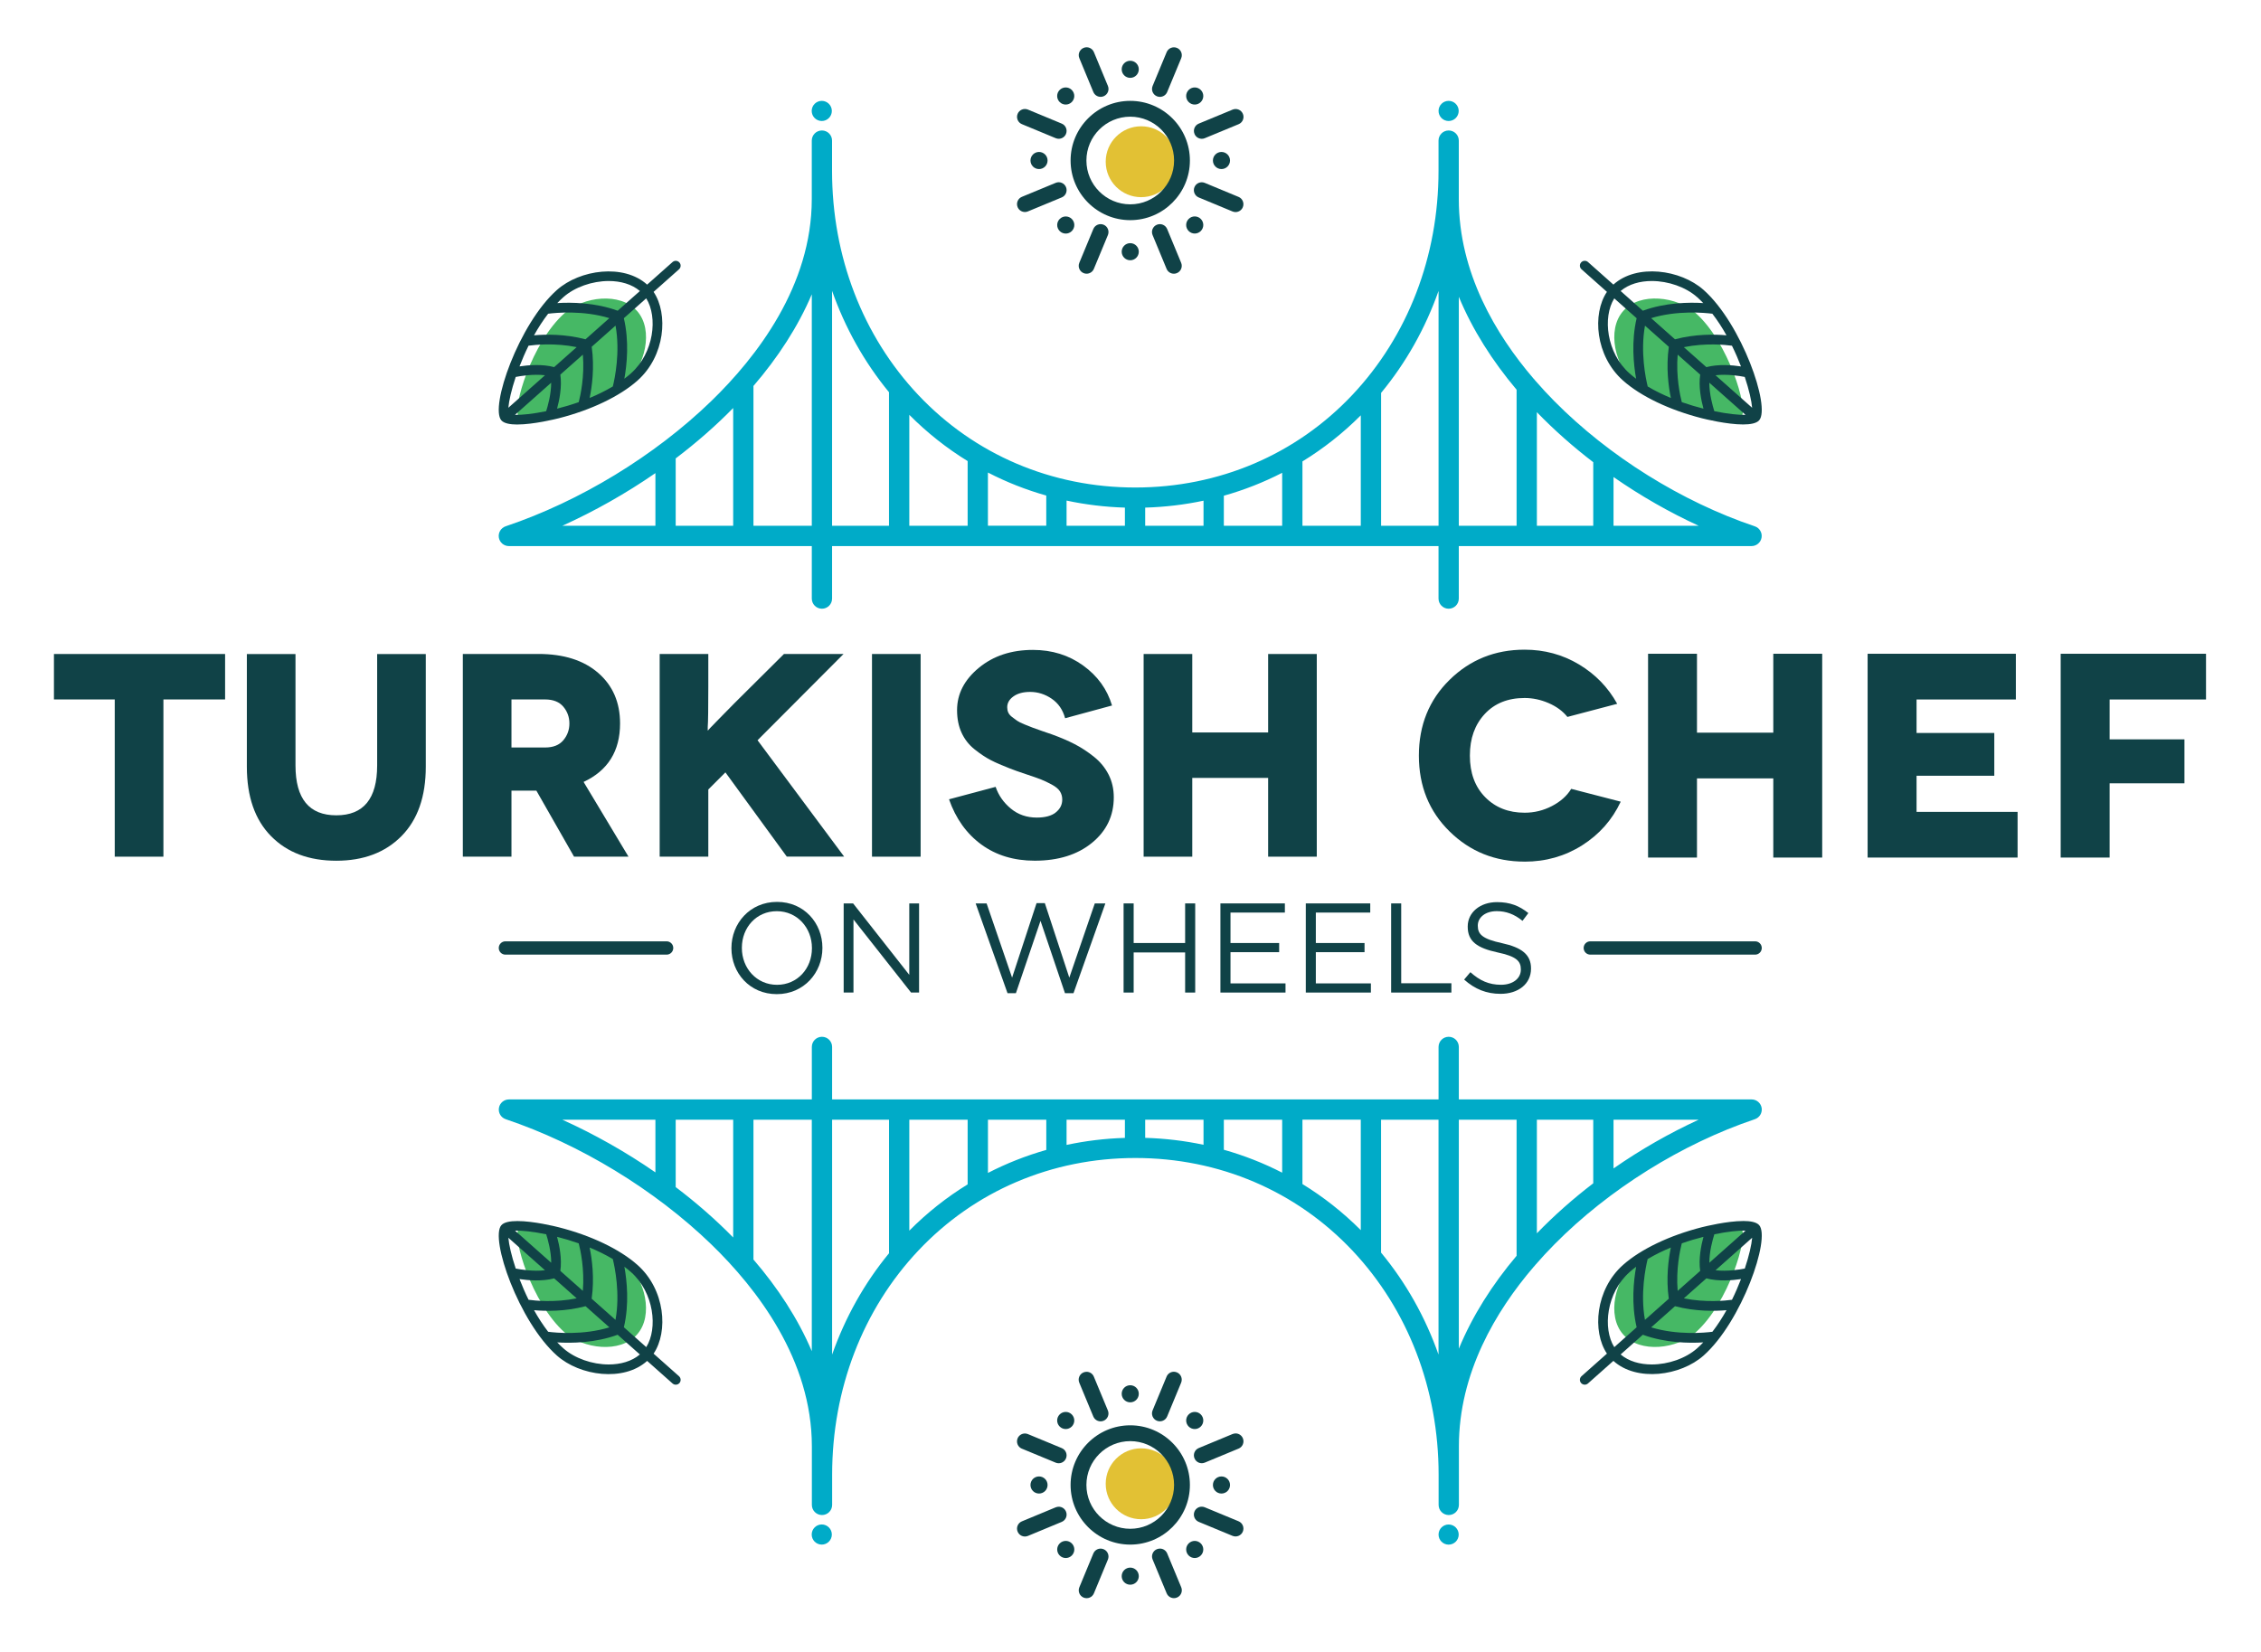 <?xml version="1.0" encoding="UTF-8"?>
<svg xmlns="http://www.w3.org/2000/svg" viewBox="0 0 668.97 488.88">
  <g id="Leaf_Color" data-name="Leaf Color">
    <g>
      <path d="M167.07,92.64c-9.84,8.73-15.52,28.37-13.62,30.51,1.9,2.14,22.07-1.17,31.91-9.91,5.37-4.77,8.19-15.51,3.14-21.2-5.05-5.69-15.94-4.26-21.42.6Z" fill="#46b865"/>
      <path d="M483.4,113.23c9.84,8.73,30.01,12.04,31.91,9.91,1.9-2.14-3.78-21.77-13.62-30.51-5.48-4.86-16.37-6.29-21.42-.6-5.05,5.69-2.24,16.43,3.14,21.2Z" fill="#46b865"/>
      <path d="M185.36,373.72c-9.84-8.73-30.01-12.04-31.91-9.91-1.9,2.14,3.78,21.77,13.62,30.51,5.48,4.86,16.37,6.29,21.42.6,5.05-5.69,2.24-16.43-3.14-21.2Z" fill="#46b865"/>
      <path d="M483.4,373.72c-5.37,4.77-8.19,15.51-3.14,21.2,5.05,5.69,15.94,4.26,21.42-.6,9.84-8.73,15.52-28.37,13.62-30.51-1.9-2.14-22.07,1.17-31.91,9.91Z" fill="#46b865"/>
    </g>
  </g>
  <g id="Sun_Color" data-name="Sun Color">
    <g>
      <circle cx="337.64" cy="47.86" r="10.49" fill="#e2c134"/>
      <circle cx="337.64" cy="439.1" r="10.49" fill="#e2c134"/>
    </g>
  </g>
  <g id="Bridge">
    <g>
      <circle cx="428.61" cy="32.83" r="2.98" fill="#00abc8"/>
      <path d="M243.14,35.81c1.65,0,2.98-1.34,2.98-2.98s-1.34-2.98-2.98-2.98-2.98,1.34-2.98,2.98,1.34,2.98,2.98,2.98Z" fill="#00abc8"/>
      <path d="M150.57,161.6h89.62v15.54c0,1.66,1.34,3,3,3s3-1.34,3-3v-15.54h179.43v15.54c0,1.66,1.34,3,3,3s3-1.34,3-3v-15.54h86.62c1.47,0,2.73-1.07,2.96-2.52.24-1.45-.61-2.86-2.01-3.33-21.57-7.25-43.16-20.72-59.24-36.97-1.88-1.9-3.81-3.97-5.74-6.19-.13-.19-.29-.37-.46-.53-11.18-13.04-22.13-31.37-22.13-53.13v-17.32c0-1.66-1.34-3-3-3s-3,1.34-3,3v8.94c0,25.33-9.06,48.88-25.51,66.33-16.65,17.66-39.45,27.39-64.21,27.39s-47.56-9.73-64.21-27.39c-16.45-17.45-25.51-41-25.51-66.33v-8.94c0-1.66-1.34-3-3-3s-3,1.34-3,3v17.32c0,25.6-16.2,46.65-29.79,59.81-16.68,16.15-38.84,29.64-60.79,37.01-1.39.47-2.24,1.88-2.01,3.33.24,1.45,1.49,2.52,2.96,2.52ZM477.4,141.17c8.05,5.6,16.57,10.46,25.19,14.42h-25.19v-14.42ZM454.72,121.98c5.13,5.3,10.74,10.25,16.68,14.8v18.82h-16.68v-33.62ZM431.63,87.83c4.04,9.75,9.92,18.99,17.09,27.5v40.27h-17.09v-67.77ZM408.63,116.27c7.39-8.94,13.11-19.15,17-30.18v69.51h-17v-39.33ZM385.36,136.55c6.21-3.81,12-8.36,17.26-13.64v32.68h-17.26v-19.05ZM362.1,146.7c5.99-1.68,11.77-3.96,17.26-6.78v15.67h-17.26v-8.89ZM338.83,150.22c5.88-.17,11.65-.86,17.26-2.05v7.42h-17.26v-5.37ZM315.57,148.14c5.61,1.2,11.38,1.9,17.26,2.08v5.38h-17.26v-7.45ZM292.3,139.84c5.49,2.84,11.27,5.12,17.26,6.81v8.93h-17.26v-15.75ZM269.04,122.76c5.25,5.29,11.05,9.87,17.26,13.69v19.14h-17.26v-32.83ZM246.19,86.08c3.86,10.96,9.53,21.09,16.84,29.99v39.52h-16.84v-69.51ZM240.19,87.1v68.49h-17.26v-41.15c0-.07-.02-.13-.02-.2,7.26-8.44,13.21-17.57,17.28-27.15ZM199.92,135.66c6.07-4.6,11.79-9.59,17.01-14.91v34.84h-17.01v-19.93ZM193.92,140.01v15.58h-27.54c9.44-4.26,18.77-9.52,27.54-15.58Z" fill="#00abc8"/>
      <path d="M518.25,325.36h-86.62v-15.54c0-1.66-1.34-3-3-3s-3,1.34-3,3v15.54h-179.43v-15.54c0-1.66-1.34-3-3-3s-3,1.34-3,3v15.54h-89.62c-1.47,0-2.73,1.07-2.96,2.52-.24,1.45.61,2.86,2.01,3.33,21.95,7.38,44.11,20.87,60.79,37.01,13.59,13.15,29.79,34.2,29.79,59.81v17.32c0,1.66,1.34,3,3,3s3-1.34,3-3v-8.94c0-25.33,9.06-48.88,25.51-66.33,16.65-17.66,39.45-27.39,64.21-27.39s47.55,9.73,64.21,27.39c16.45,17.45,25.51,41,25.51,66.33v8.94c0,1.66,1.34,3,3,3s3-1.34,3-3v-17.32c0-21.76,10.95-40.09,22.13-53.13.17-.16.33-.33.46-.53,1.93-2.22,3.86-4.3,5.74-6.19,16.08-16.25,37.68-29.72,59.24-36.97,1.39-.47,2.24-1.88,2.01-3.33-.24-1.45-1.49-2.52-2.96-2.52ZM193.92,346.95c-8.77-6.07-18.1-11.32-27.54-15.59h27.54v15.59ZM216.93,366.21c-5.22-5.32-10.94-10.31-17.01-14.91v-19.93h17.01v34.84ZM240.19,399.86c-4.07-9.58-10.02-18.71-17.28-27.15,0-.07.02-.13.02-.2v-41.15h17.26v68.49ZM263.04,370.88c-7.32,8.9-12.98,19.03-16.84,29.99v-69.51h16.84v39.52ZM286.3,350.5c-6.22,3.82-12.01,8.4-17.26,13.69v-32.83h17.26v19.14ZM309.57,340.3c-5.99,1.7-11.77,3.98-17.26,6.81v-15.75h17.26v8.93ZM332.83,336.74c-5.88.18-11.65.88-17.26,2.08v-7.45h17.26v5.38ZM356.09,338.78c-5.61-1.19-11.38-1.88-17.26-2.05v-5.37h17.26v7.42ZM379.36,347.03c-5.49-2.82-11.27-5.09-17.26-6.78v-8.89h17.26v15.67ZM402.62,364.04c-5.26-5.27-11.05-9.83-17.26-13.64v-19.05h17.26v32.68ZM425.62,400.87c-3.89-11.04-9.6-21.24-17-30.18v-39.33h17v69.51ZM448.72,371.63c-7.18,8.5-13.06,17.75-17.09,27.5v-67.77h17.09v40.27ZM471.4,350.18c-5.94,4.55-11.55,9.5-16.68,14.8v-33.62h16.68v18.82ZM477.4,345.78v-14.42h25.19c-8.62,3.96-17.14,8.82-25.19,14.42Z" fill="#00abc8"/>
      <circle cx="428.61" cy="454.13" r="2.98" fill="#00abc8"/>
      <path d="M243.14,451.14c-1.65,0-2.98,1.34-2.98,2.98s1.34,2.98,2.98,2.98,2.98-1.34,2.98-2.98-1.34-2.98-2.98-2.98Z" fill="#00abc8"/>
    </g>
  </g>
  <g id="Text_Leaves_Sun" data-name="Text/Leaves/Sun">
    <g>
      <polygon points="48.35 253.52 48.35 206.99 66.6 206.99 66.6 193.54 15.96 193.54 15.96 206.99 33.95 206.99 33.95 253.52 48.35 253.52" fill="#104247"/>
      <path d="M99.5,254.72c8.05,0,14.48-2.43,19.28-7.28,4.8-4.85,7.2-11.71,7.2-20.56v-33.33h-14.39v32.99c0,9.83-4.03,14.74-12.08,14.74s-12.08-4.91-12.08-14.74v-32.99h-14.39v33.33c0,8.86,2.38,15.71,7.15,20.56,4.77,4.86,11.21,7.28,19.32,7.28Z" fill="#104247"/>
      <path d="M151.33,233.98h7.37l11.14,19.53h16.11l-13.28-22.11c7.2-3.37,10.79-9.14,10.79-17.31,0-6.23-2.16-11.21-6.47-14.95-4.31-3.74-10.21-5.61-17.69-5.61h-22.36v59.98h14.39v-19.53ZM151.33,206.99h9.94c2.4,0,4.2.72,5.4,2.14,1.2,1.43,1.8,3.08,1.8,4.97s-.6,3.54-1.8,4.97c-1.2,1.43-3,2.14-5.4,2.14h-9.94v-14.22Z" fill="#104247"/>
      <path d="M231.95,193.54l-14.57,14.48c-1.77,1.77-3.31,3.34-4.63,4.71-1.32,1.37-2.2,2.28-2.66,2.74l-.6.68h-.09v-1.03c.06-.63.1-2.04.13-4.24.03-2.2.04-4.73.04-7.58v-9.77h-14.39v59.98h14.39v-19.88l5.06-5.06,18.16,24.93h16.97l-25.62-34.44,25.45-25.53h-17.65Z" fill="#104247"/>
      <rect x="258" y="193.54" width="14.39" height="59.98" fill="#104247"/>
      <path d="M312.36,240.45c-1.28,1-3.16,1.5-5.61,1.5-2.97,0-5.53-.89-7.67-2.66-2.14-1.77-3.64-3.91-4.5-6.43l-13.79,3.68c2,5.71,5.18,10.17,9.55,13.37,4.37,3.2,9.64,4.8,15.81,4.8,6.97,0,12.61-1.76,16.92-5.27,4.31-3.51,6.47-8.01,6.47-13.49,0-2.46-.51-4.7-1.54-6.73-1.03-2.03-2.47-3.78-4.33-5.27-1.86-1.48-3.76-2.73-5.7-3.73-1.94-1-4.17-1.96-6.68-2.87-.68-.23-1.68-.57-3-1.03-1.32-.46-2.27-.8-2.87-1.03-.6-.23-1.39-.54-2.36-.94-.97-.4-1.68-.76-2.14-1.07-.46-.31-.96-.69-1.5-1.11-.54-.43-.91-.87-1.11-1.33-.2-.46-.3-.97-.3-1.54,0-1.26.61-2.33,1.84-3.21s2.87-1.33,4.93-1.33c2.28,0,4.41.67,6.38,2.01,1.97,1.34,3.3,3.27,3.98,5.78l13.88-3.77c-1.43-4.8-4.27-8.74-8.53-11.82-4.26-3.08-9.21-4.63-14.87-4.63-6.4,0-11.74,1.77-16.02,5.31-4.28,3.54-6.43,7.71-6.43,12.51,0,2.51.44,4.74,1.33,6.68.89,1.94,2.17,3.59,3.86,4.93,1.68,1.34,3.27,2.4,4.76,3.17,1.49.77,3.34,1.58,5.57,2.44,1.14.46,2.74,1.03,4.8,1.71,2.06.68,3.56,1.21,4.5,1.58.94.37,2,.87,3.17,1.5,1.17.63,1.98,1.3,2.44,2.01.46.72.69,1.53.69,2.44,0,1.54-.64,2.81-1.93,3.81Z" fill="#104247"/>
      <polygon points="338.37 193.54 338.37 253.52 352.76 253.52 352.76 230.21 375.21 230.21 375.21 253.52 389.6 253.52 389.6 193.54 375.21 193.54 375.21 216.76 352.76 216.76 352.76 193.54 338.37 193.54" fill="#104247"/>
      <g>
        <path d="M451.09,254.99c6.26,0,11.93-1.61,17.02-4.83,5.08-3.22,8.89-7.52,11.42-12.92l-14.65-3.79c-1.26,2.07-3.16,3.76-5.69,5.08-2.53,1.32-5.23,1.98-8.1,1.98-4.77,0-8.66-1.54-11.67-4.61-3.02-3.07-4.52-7.16-4.52-12.28s1.47-9.16,4.39-12.32c2.93-3.16,6.86-4.74,11.8-4.74,2.41,0,4.78.5,7.11,1.51,2.33,1.01,4.18,2.37,5.56,4.09l14.73-3.88c-2.7-4.88-6.48-8.77-11.33-11.67-4.85-2.9-10.21-4.35-16.07-4.35-8.73,0-16.13,2.97-22.19,8.92-6.06,5.94-9.09,13.43-9.09,22.44s3.03,16.5,9.09,22.44c6.06,5.95,13.45,8.92,22.19,8.92Z" fill="#104247"/>
        <polygon points="524.67 253.78 539.14 253.78 539.14 193.47 524.67 193.47 524.67 216.82 502.09 216.82 502.09 193.47 487.62 193.47 487.62 253.78 502.09 253.78 502.09 230.35 524.67 230.35 524.67 253.78" fill="#104247"/>
        <polygon points="567.06 229.57 590.06 229.57 590.06 216.91 567.06 216.91 567.06 207 596.44 207 596.44 193.47 552.58 193.47 552.58 253.78 596.95 253.78 596.95 240.26 567.06 240.26 567.06 229.57" fill="#104247"/>
        <polygon points="609.7 253.78 624.18 253.78 624.18 231.81 646.32 231.81 646.32 218.8 624.18 218.8 624.18 207 652.7 207 652.7 193.47 609.7 193.47 609.7 253.78" fill="#104247"/>
      </g>
      <path d="M229.9,266.9c-8.03,0-13.49,6.37-13.49,13.65v.08c0,7.27,5.39,13.57,13.42,13.57s13.5-6.37,13.5-13.65t0-.08c0-7.27-5.39-13.57-13.42-13.57ZM240.23,280.62c0,5.99-4.3,10.82-10.33,10.82s-10.4-4.9-10.4-10.89v-.08c0-5.99,4.3-10.82,10.33-10.82s10.4,4.9,10.4,10.89v.08Z" fill="#104247"/>
      <polygon points="269.03 288.49 252.41 267.35 249.62 267.35 249.62 293.73 252.52 293.73 252.52 272.1 269.56 293.73 271.93 293.73 271.93 267.35 269.03 267.35 269.03 288.49" fill="#104247"/>
      <polygon points="315.1 293.92 317.62 293.92 327.05 267.35 323.92 267.35 316.38 289.32 309.14 267.27 306.69 267.27 299.45 289.32 291.91 267.35 288.67 267.35 298.1 293.92 300.58 293.92 307.86 272.51 315.1 293.92" fill="#104247"/>
      <polygon points="332.44 267.35 332.44 293.73 335.42 293.73 335.42 281.86 350.65 281.86 350.65 293.73 353.63 293.73 353.63 267.35 350.65 267.35 350.65 279.07 335.42 279.07 335.42 267.35 332.44 267.35" fill="#104247"/>
      <polygon points="364.07 281.78 378.47 281.78 378.47 279.07 364.07 279.07 364.07 270.06 380.16 270.06 380.16 267.35 361.09 267.35 361.09 293.73 380.35 293.73 380.35 291.02 364.07 291.02 364.07 281.78" fill="#104247"/>
      <polygon points="389.32 281.78 403.73 281.78 403.73 279.07 389.32 279.07 389.32 270.06 405.42 270.06 405.42 267.35 386.35 267.35 386.35 293.73 405.61 293.73 405.61 291.02 389.32 291.02 389.32 281.78" fill="#104247"/>
      <polygon points="414.58 267.35 411.6 267.35 411.6 293.73 429.43 293.73 429.43 290.98 414.58 290.98 414.58 267.35" fill="#104247"/>
      <path d="M444.4,279.11c-5.8-1.24-7.16-2.64-7.16-5.13v-.08c0-2.37,2.19-4.26,5.62-4.26,2.71,0,5.16.87,7.61,2.87l1.73-2.3c-2.68-2.15-5.43-3.24-9.27-3.24-5.01,0-8.67,3.05-8.67,7.2v.08c0,4.34,2.79,6.3,8.86,7.61,5.54,1.17,6.86,2.56,6.86,5.01v.08c0,2.6-2.34,4.48-5.88,4.48s-6.3-1.24-9.05-3.73l-1.85,2.19c3.17,2.83,6.6,4.22,10.78,4.22,5.24,0,9.01-2.94,9.01-7.46v-.08c0-4.03-2.71-6.18-8.6-7.46Z" fill="#104247"/>
      <path d="M470.53,282.51h48.76c1.09,0,1.97-.88,1.97-1.97s-.88-1.97-1.97-1.97h-48.76c-1.09,0-1.97.88-1.97,1.97s.88,1.97,1.97,1.97Z" fill="#104247"/>
      <path d="M149.54,282.51h47.69c1.09,0,1.97-.88,1.97-1.97s-.88-1.97-1.97-1.97h-47.69c-1.09,0-1.97.88-1.97,1.97s.88,1.97,1.97,1.97Z" fill="#104247"/>
      <path d="M334.41,65.15c9.73,0,17.65-7.92,17.65-17.65s-7.92-17.65-17.65-17.65-17.65,7.92-17.65,17.65,7.92,17.65,17.65,17.65ZM334.41,34.53c7.15,0,12.97,5.82,12.97,12.97s-5.82,12.97-12.97,12.97-12.97-5.82-12.97-12.97,5.82-12.97,12.97-12.97Z" fill="#104247"/>
      <path d="M334.41,23.04c1.4,0,2.53-1.13,2.53-2.53s-1.13-2.53-2.53-2.53-2.53,1.13-2.53,2.53,1.13,2.53,2.53,2.53Z" fill="#104247"/>
      <path d="M331.88,74.49c0,1.4,1.13,2.53,2.53,2.53s2.53-1.13,2.53-2.53-1.13-2.53-2.53-2.53-2.53,1.13-2.53,2.53Z" fill="#104247"/>
      <path d="M317.11,30.2c.99-.99.99-2.59,0-3.58-.99-.99-2.59-.99-3.58,0-.99.99-.99,2.59,0,3.58.99.99,2.59.99,3.58,0Z" fill="#104247"/>
      <path d="M351.7,68.37c.99.99,2.59.99,3.58,0,.99-.99.99-2.59,0-3.58-.99-.99-2.59-.99-3.58,0-.99.99-.99,2.59,0,3.58Z" fill="#104247"/>
      <path d="M304.89,47.5c0,1.4,1.13,2.53,2.53,2.53s2.53-1.13,2.53-2.53-1.13-2.53-2.53-2.53-2.53,1.13-2.53,2.53Z" fill="#104247"/>
      <circle cx="361.4" cy="47.5" r="2.53" fill="#104247"/>
      <path d="M313.54,64.8c-.99.99-.99,2.59,0,3.58.99.99,2.59.99,3.58,0,.99-.99.99-2.59,0-3.58-.99-.99-2.59-.99-3.58,0Z" fill="#104247"/>
      <path d="M355.28,30.2c.99-.99.99-2.59,0-3.58-.99-.99-2.59-.99-3.58,0-.99.99-.99,2.59,0,3.58.99.99,2.59.99,3.58,0Z" fill="#104247"/>
      <path d="M342.29,28.49c.31.13.64.19.96.18.89-.03,1.73-.56,2.09-1.44l4.15-10c.49-1.19-.07-2.56-1.26-3.05-1.19-.49-2.56.07-3.05,1.26l-4.15,10c-.49,1.19.07,2.56,1.26,3.05Z" fill="#104247"/>
      <path d="M320.6,80.82c.31.13.64.19.96.18.89-.03,1.73-.56,2.09-1.44l4.15-10c.49-1.19-.07-2.56-1.26-3.05-1.19-.49-2.56.07-3.05,1.26l-4.15,10c-.49,1.19.07,2.56,1.26,3.05Z" fill="#104247"/>
      <path d="M323.49,27.22c.38.92,1.28,1.47,2.22,1.44.28,0,.56-.07.83-.18,1.19-.49,1.76-1.86,1.26-3.05l-4.14-10c-.49-1.19-1.86-1.76-3.05-1.26-1.19.49-1.76,1.86-1.26,3.05l4.14,10Z" fill="#104247"/>
      <path d="M342.28,66.51c-1.19.49-1.76,1.86-1.26,3.05l4.14,10c.38.92,1.28,1.47,2.22,1.44.28,0,.56-.07.83-.18,1.19-.49,1.76-1.86,1.26-3.05l-4.14-10c-.49-1.19-1.86-1.76-3.05-1.26Z" fill="#104247"/>
      <path d="M303.31,62.74c.28,0,.56-.07.83-.18l10-4.14c1.19-.49,1.76-1.86,1.26-3.05-.49-1.19-1.86-1.76-3.05-1.26l-10,4.14c-1.19.49-1.76,1.86-1.26,3.05.38.92,1.28,1.47,2.23,1.44Z" fill="#104247"/>
      <path d="M353.42,39.63c.38.92,1.28,1.47,2.23,1.44.28,0,.56-.07.83-.18l10-4.14c1.19-.49,1.76-1.86,1.26-3.05-.49-1.19-1.86-1.76-3.05-1.26l-10,4.14c-1.19.49-1.76,1.86-1.26,3.05Z" fill="#104247"/>
      <path d="M302.35,36.74l10,4.15c.31.13.64.19.96.18.89-.03,1.73-.56,2.09-1.44.49-1.19-.07-2.56-1.26-3.05l-10-4.15c-1.19-.49-2.56.07-3.05,1.26-.49,1.19.07,2.56,1.26,3.05Z" fill="#104247"/>
      <path d="M353.41,55.38c-.49,1.19.07,2.56,1.26,3.05l10,4.15c.31.13.64.19.96.18.89-.03,1.73-.56,2.09-1.44.49-1.19-.07-2.56-1.26-3.05l-10-4.15c-1.19-.49-2.56.07-3.05,1.26Z" fill="#104247"/>
      <path d="M334.41,457.1c9.73,0,17.65-7.92,17.65-17.65s-7.92-17.65-17.65-17.65-17.65,7.92-17.65,17.65,7.92,17.65,17.65,17.65ZM334.41,426.48c7.15,0,12.97,5.82,12.97,12.97s-5.82,12.97-12.97,12.97-12.97-5.82-12.97-12.97,5.82-12.97,12.97-12.97Z" fill="#104247"/>
      <path d="M334.41,463.91c-1.4,0-2.53,1.13-2.53,2.53s1.13,2.53,2.53,2.53,2.53-1.13,2.53-2.53-1.13-2.53-2.53-2.53Z" fill="#104247"/>
      <path d="M334.41,415c1.4,0,2.53-1.13,2.53-2.53s-1.13-2.53-2.53-2.53-2.53,1.13-2.53,2.53,1.13,2.53,2.53,2.53Z" fill="#104247"/>
      <path d="M313.54,456.75c-.99.99-.99,2.59,0,3.58.99.99,2.59.99,3.58,0,.99-.99.99-2.59,0-3.58-.99-.99-2.59-.99-3.58,0Z" fill="#104247"/>
      <path d="M351.7,418.58c-.99.99-.99,2.59,0,3.58.99.99,2.59.99,3.58,0,.99-.99.99-2.59,0-3.58s-2.59-.99-3.58,0Z" fill="#104247"/>
      <path d="M304.89,439.46c0,1.4,1.13,2.53,2.53,2.53s2.53-1.13,2.53-2.53-1.13-2.53-2.53-2.53-2.53,1.13-2.53,2.53Z" fill="#104247"/>
      <circle cx="361.4" cy="439.46" r="2.53" fill="#104247"/>
      <path d="M317.11,418.58c-.99-.99-2.59-.99-3.58,0-.99.99-.99,2.59,0,3.58.99.99,2.59.99,3.58,0,.99-.99.99-2.59,0-3.58Z" fill="#104247"/>
      <path d="M351.7,456.75c-.99.99-.99,2.59,0,3.58.99.99,2.59.99,3.58,0,.99-.99.99-2.59,0-3.58s-2.59-.99-3.58,0Z" fill="#104247"/>
      <path d="M345.34,459.72c-.36-.88-1.2-1.42-2.09-1.44-.32,0-.65.05-.96.18-1.19.49-1.76,1.86-1.26,3.05l4.15,10c.49,1.19,1.86,1.76,3.05,1.26,1.19-.49,1.76-1.86,1.26-3.05l-4.15-10Z" fill="#104247"/>
      <path d="M326.53,420.45c1.19-.49,1.76-1.86,1.26-3.05l-4.15-10c-.36-.88-1.2-1.42-2.09-1.44-.32,0-.65.05-.96.18-1.19.49-1.76,1.86-1.26,3.05l4.15,10c.49,1.19,1.86,1.76,3.05,1.26Z" fill="#104247"/>
      <path d="M326.54,458.47c-.27-.11-.55-.17-.83-.18-.94-.03-1.84.52-2.22,1.44l-4.14,10c-.49,1.19.07,2.56,1.26,3.05,1.19.49,2.56-.07,3.05-1.26l4.14-10c.49-1.19-.07-2.56-1.26-3.05Z" fill="#104247"/>
      <path d="M347.38,405.95c-.94-.03-1.84.52-2.22,1.44l-4.14,10c-.49,1.19.07,2.56,1.26,3.05,1.19.49,2.56-.07,3.05-1.26l4.14-10c.49-1.19-.07-2.56-1.26-3.05-.27-.11-.55-.17-.83-.18Z" fill="#104247"/>
      <path d="M302.35,428.71l10,4.14c1.19.49,2.56-.07,3.05-1.26.49-1.19-.07-2.56-1.26-3.05l-10-4.14c-.27-.11-.55-.17-.83-.18-.94-.03-1.84.52-2.23,1.44-.49,1.19.07,2.56,1.26,3.05Z" fill="#104247"/>
      <path d="M366.47,450.2l-10-4.14c-.27-.11-.55-.17-.83-.18-.94-.03-1.84.52-2.23,1.44-.49,1.19.07,2.56,1.26,3.05l10,4.14c1.19.49,2.56-.07,3.05-1.26.49-1.19-.07-2.56-1.26-3.05Z" fill="#104247"/>
      <path d="M315.4,447.33c-.36-.88-1.2-1.42-2.09-1.44-.32,0-.65.05-.96.18l-10,4.15c-1.19.49-1.76,1.86-1.26,3.05.49,1.19,1.86,1.76,3.05,1.26l10-4.15c1.19-.49,1.76-1.86,1.26-3.05Z" fill="#104247"/>
      <path d="M367.73,425.64c-.36-.88-1.2-1.42-2.09-1.44-.32,0-.65.05-.96.18l-10,4.15c-1.19.49-1.76,1.86-1.26,3.05.49,1.19,1.86,1.76,3.05,1.26l10-4.15c1.19-.49,1.76-1.86,1.26-3.05Z" fill="#104247"/>
      <path d="M475.45,86.37c-4.4,6.51-3.45,18.96,4.78,26.26,5.24,4.65,13.73,8.71,23.29,11.14,1.01.26,7.46,1.84,12.22,1.84,2.14,0,3.95-.32,4.75-1.23,3.45-3.89-5.17-28.58-16.44-38.58h0c-6.81-6.05-19.77-7.84-26.69-1.58l-7.52-6.68c-.59-.52-1.5-.47-2.03.12-.53.59-.47,1.5.12,2.03l7.52,6.68ZM487.51,114.37c-.59-2.4-2.22-10.18-.8-18l7.05,6.26c-.87,6.16-.08,11.87.61,15.15-2.36-.98-4.68-2.11-6.85-3.4ZM497.6,119.01c-.52-2-1.75-7.67-1.22-14.06l6.66,5.91c-.52,3.57.28,7.56.97,10.08-2.07-.52-4.23-1.17-6.41-1.93ZM507.22,121.68c-.49-1.53-1.48-5.06-1.48-8.42l10.71,9.51c-2.03.06-5.34-.29-9.24-1.09ZM518.41,120.67l-10.84-9.62c3.45-.41,7.19.21,8.66.5,1.28,3.82,2.01,7.11,2.18,9.12ZM515.12,108.44c-2.57-.39-6.71-.74-10.25.21l-6.66-5.91c6.42-1.31,12.34-.69,14.23-.43,1.02,2.07,1.91,4.14,2.68,6.14ZM506.64,92.84c1.54,2,2.94,4.16,4.18,6.39-3.31-.3-9.15-.44-15.24,1.18l-7.05-6.26c7.75-2.37,15.83-1.6,18.1-1.31ZM488.72,83.16c4.87,0,10.05,1.79,13.42,4.78h0c.62.55,1.22,1.14,1.81,1.75-4.19-.26-11.2-.18-17.88,2.26l-6.57-5.83c2.41-2.05,5.74-2.96,9.22-2.96ZM477.62,88.3l6.62,5.88c-1.62,6.86-.9,13.76-.15,17.91-.68-.51-1.34-1.04-1.96-1.59-6.82-6.06-7.99-16.65-4.51-22.19Z" fill="#104247"/>
      <path d="M153.09,125.62c4.76,0,11.21-1.59,12.22-1.84,9.56-2.43,18.04-6.49,23.29-11.14,8.22-7.3,9.18-19.75,4.78-26.26l7.52-6.68c.59-.53.65-1.43.12-2.03-.53-.59-1.43-.65-2.03-.12l-7.52,6.68c-6.92-6.26-19.88-4.47-26.69,1.58h0c-11.27,10.01-19.9,34.7-16.44,38.59.81.91,2.61,1.23,4.75,1.23ZM161.61,121.68c-3.89.8-7.21,1.15-9.24,1.09l10.71-9.51c0,3.37-.99,6.9-1.48,8.42ZM171.23,119.01c-2.18.77-4.34,1.41-6.41,1.93.69-2.52,1.49-6.51.97-10.08l6.66-5.91c.54,6.39-.7,12.06-1.22,14.06ZM181.31,114.37c-2.17,1.29-4.49,2.43-6.85,3.4.68-3.28,1.48-8.99.61-15.15l7.05-6.26c1.42,7.82-.21,15.61-.8,18ZM186.69,110.49c-.62.55-1.28,1.08-1.96,1.59.75-4.15,1.47-11.05-.15-17.91l6.62-5.88c3.48,5.54,2.31,16.13-4.51,22.19ZM166.69,87.94h0c3.37-2.99,8.55-4.78,13.42-4.78,3.49,0,6.82.92,9.22,2.96l-6.57,5.83c-6.69-2.44-13.7-2.52-17.88-2.26.59-.61,1.19-1.2,1.81-1.75ZM162.19,92.84c2.27-.29,10.36-1.06,18.1,1.31l-7.05,6.26c-6.09-1.61-11.93-1.47-15.24-1.18,1.25-2.23,2.64-4.39,4.18-6.39ZM156.39,102.3c1.89-.26,7.81-.88,14.23.43l-6.66,5.91c-3.54-.95-7.68-.6-10.25-.21.77-1.99,1.66-4.07,2.68-6.14ZM152.59,111.55c1.48-.29,5.21-.91,8.66-.5l-10.84,9.62c.17-2.01.9-5.3,2.18-9.12Z" fill="#104247"/>
      <path d="M515.74,361.34c-4.76,0-11.21,1.59-12.22,1.84-9.56,2.43-18.04,6.49-23.29,11.14-8.22,7.3-9.18,19.75-4.78,26.26l-7.52,6.68c-.59.53-.65,1.43-.12,2.03.53.59,1.43.65,2.03.12l7.52-6.68c6.92,6.26,19.88,4.47,26.69-1.58h0c11.27-10.01,19.9-34.7,16.44-38.59-.81-.91-2.61-1.23-4.75-1.23ZM507.22,365.27c3.89-.8,7.21-1.15,9.24-1.09l-10.71,9.51c0-3.37.99-6.9,1.48-8.42ZM497.6,367.95c2.18-.77,4.34-1.41,6.41-1.93-.69,2.52-1.49,6.51-.97,10.08l-6.66,5.91c-.54-6.39.7-12.06,1.22-14.06ZM487.51,372.59c2.17-1.29,4.49-2.43,6.85-3.4-.68,3.28-1.48,8.99-.61,15.15l-7.05,6.26c-1.42-7.82.21-15.61.8-18ZM482.13,376.47c.62-.55,1.28-1.08,1.96-1.59-.75,4.15-1.47,11.05.15,17.91l-6.62,5.88c-3.48-5.54-2.31-16.13,4.51-22.19ZM502.14,399.01h0c-3.37,2.99-8.55,4.78-13.42,4.78-3.49,0-6.81-.92-9.22-2.96l6.57-5.83c6.69,2.44,13.7,2.52,17.88,2.26-.59.61-1.19,1.2-1.81,1.75ZM506.64,394.12c-2.27.29-10.36,1.06-18.1-1.31l7.05-6.26c6.09,1.61,11.93,1.47,15.24,1.18-1.25,2.23-2.64,4.39-4.18,6.39ZM512.44,384.65c-1.89.26-7.81.88-14.23-.43l6.66-5.91c3.54.95,7.68.6,10.25.21-.77,1.99-1.66,4.07-2.68,6.14ZM516.24,375.41c-1.48.29-5.21.91-8.66.5l10.84-9.62c-.17,2.01-.9,5.3-2.18,9.12Z" fill="#104247"/>
      <path d="M193.38,400.59c4.4-6.51,3.45-18.96-4.78-26.26-5.24-4.65-13.73-8.71-23.29-11.14-1.01-.26-7.46-1.84-12.22-1.84-2.14,0-3.95.32-4.75,1.23-3.45,3.89,5.17,28.58,16.44,38.58h0c6.81,6.05,19.77,7.84,26.69,1.58l7.52,6.68c.59.52,1.5.47,2.03-.12.53-.59.47-1.5-.12-2.03l-7.52-6.68ZM181.31,372.59c.59,2.4,2.22,10.18.8,18l-7.05-6.26c.87-6.16.08-11.87-.61-15.15,2.36.98,4.68,2.11,6.85,3.4ZM171.23,367.95c.52,2,1.75,7.67,1.22,14.06l-6.66-5.91c.52-3.57-.28-7.56-.97-10.08,2.07.52,4.23,1.17,6.41,1.93ZM161.61,365.27c.49,1.53,1.48,5.06,1.48,8.42l-10.71-9.51c2.03-.06,5.34.29,9.24,1.09ZM150.41,366.29l10.84,9.62c-3.45.41-7.19-.21-8.66-.5-1.28-3.82-2.01-7.11-2.18-9.12ZM153.71,378.52c2.57.39,6.71.74,10.25-.21l6.66,5.91c-6.42,1.31-12.34.69-14.23.43-1.02-2.07-1.91-4.14-2.68-6.14ZM162.19,394.12c-1.54-2-2.94-4.16-4.18-6.39,3.31.3,9.15.44,15.24-1.18l7.05,6.26c-7.75,2.37-15.83,1.6-18.1,1.31ZM180.1,403.79c-4.87,0-10.05-1.79-13.42-4.78h0c-.62-.55-1.22-1.14-1.81-1.75,4.19.26,11.2.18,17.88-2.26l6.57,5.83c-2.41,2.05-5.74,2.96-9.22,2.96ZM191.21,398.66l-6.62-5.88c1.62-6.86.9-13.76.15-17.91.68.51,1.34,1.04,1.96,1.59,6.82,6.06,7.99,16.65,4.51,22.19Z" fill="#104247"/>
    </g>
  </g>
</svg>